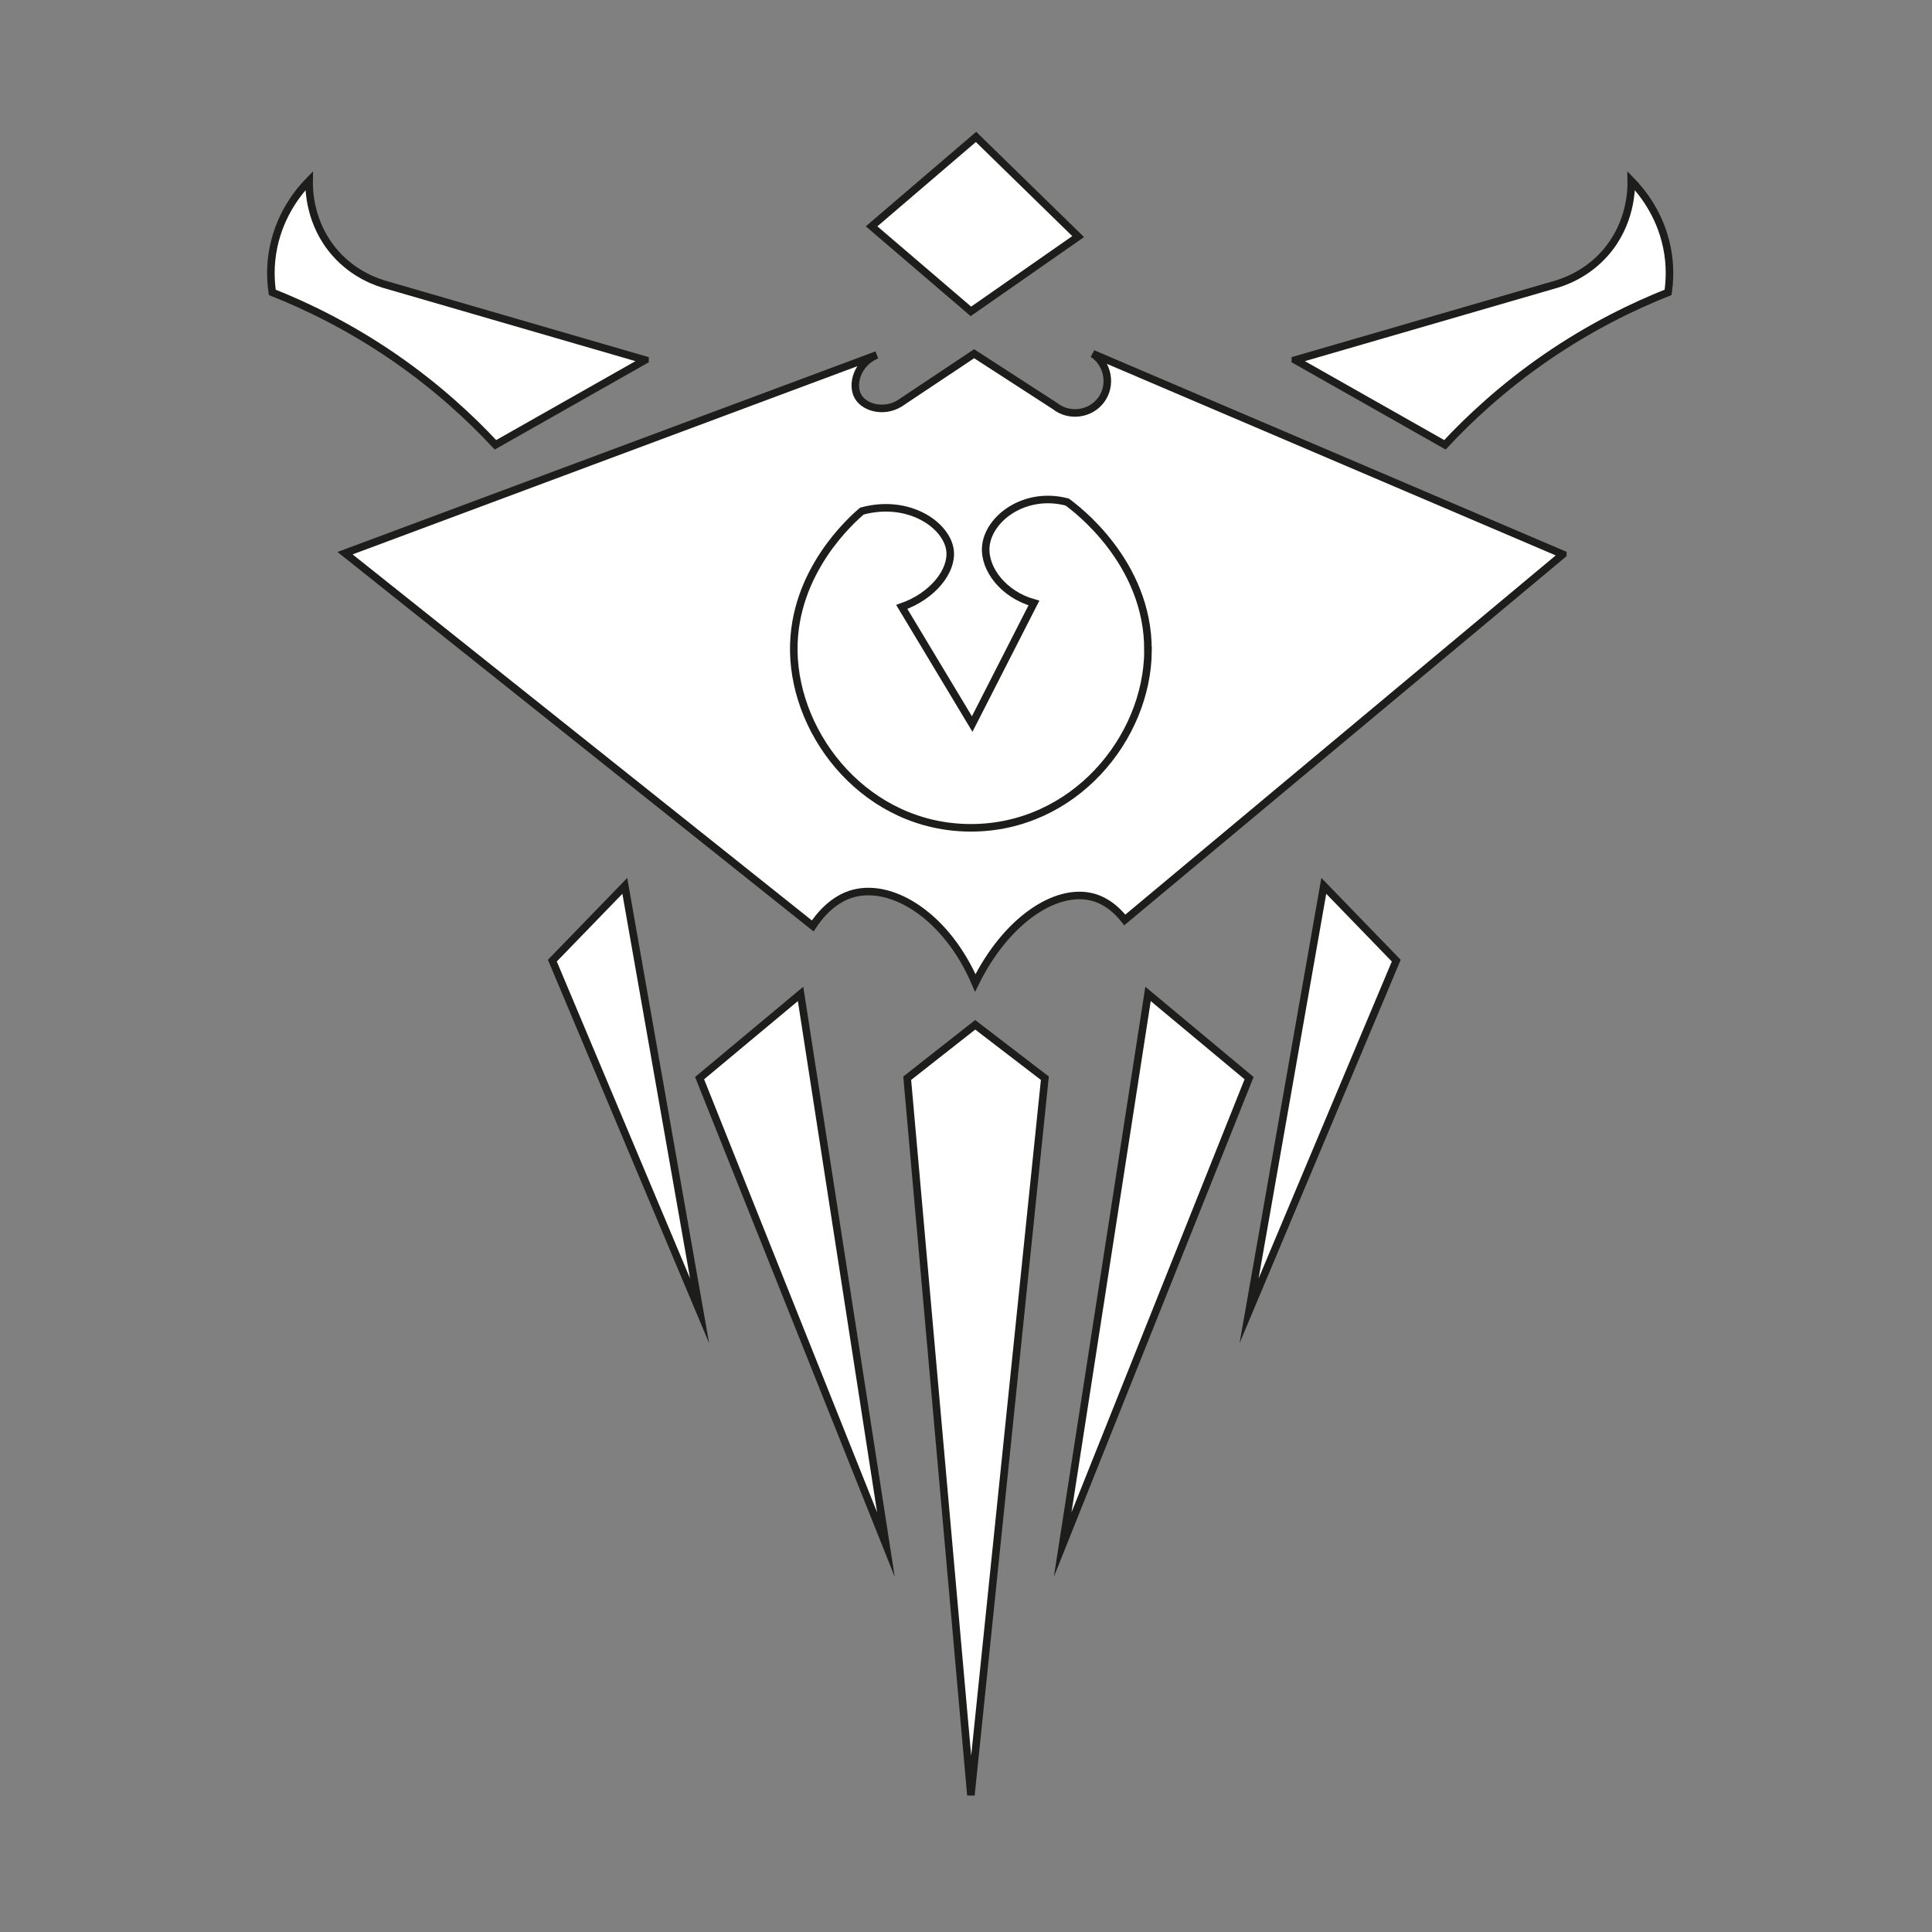 <?xml version="1.0" encoding="UTF-8"?>
<svg id="Capa_1" data-name="Capa 1" xmlns="http://www.w3.org/2000/svg" viewBox="0 0 256 256">
  <rect x="0" y="0" width="256" height="256" fill="#808080" stroke="none"/>
  <defs>
    <style>
      .cls-1 {
        fill: #fff;
        stroke: #1d1d1b;
        stroke-miterlimit: 10;
      }
    </style>
  </defs>
  <g id="Brujo">
    <path class="cls-1" d="M207.08,73.46c-19.35,16.15-38.69,32.29-58.04,48.44-1.63-2.07-3.25-2.76-4.24-3.02-4.89-1.3-11.49,3.08-15.57,11.36-3.75-8.74-10.86-13.24-16.12-11.86-.96,.25-3.29,1.08-5.42,4.31-20.66-16.46-41.31-32.92-61.97-49.39,23.49-8.76,46.97-17.51,70.46-26.27-2.6,1.06-3.42,3.95-2.46,5.55,.93,1.56,3.75,2.23,5.92,.58,3.15-2.1,6.29-4.19,9.44-6.29,3.56,2.31,7.13,4.61,10.69,6.92,1.9,1.51,4.71,1.13,6.13-.79,1.44-1.94,.95-4.77-1.1-6.13,20.76,8.86,41.52,17.72,62.28,26.58Z"/>
    <g>
      <path class="cls-1" d="M129.22,135.79l-9.01,7.08,8.44,95c3.27-31.67,6.54-63.33,9.8-95-3.08-2.36-6.15-4.72-9.23-7.08Z"/>
      <polygon class="cls-1" points="152.12 131.7 165.51 142.86 140.81 204.67 152.12 131.7"/>
      <polygon class="cls-1" points="175.41 117.38 165.51 173.69 185.01 127.29 175.41 117.38"/>
      <polygon class="cls-1" points="106.08 131.7 92.7 142.86 117.39 204.67 106.08 131.7"/>
      <polygon class="cls-1" points="82.79 117.38 92.7 173.69 73.19 127.29 82.79 117.38"/>
    </g>
    <path class="cls-1" d="M129.33,18.14l-13.84,11.85,13.16,11.27c4.74-3.3,9.47-6.61,14.21-9.91-4.51-4.4-9.02-8.81-13.53-13.21Z"/>
    <path class="cls-1" d="M171.64,47.71l19.82,11.23c3.24-3.48,7.65-7.6,13.37-11.55,5.98-4.12,11.64-6.84,16.2-8.65,.21-1.47,.34-3.56-.16-5.98-.93-4.54-3.46-7.52-4.72-8.81,.02,1.12-.02,5.68-3.46,9.59-2.56,2.91-5.65,3.91-6.92,4.25-11.38,3.3-22.75,6.61-34.13,9.91Z"/>
    <path class="cls-1" d="M85.47,47.71l-19.82,11.23c-3.24-3.48-7.65-7.6-13.37-11.55-5.98-4.12-11.64-6.84-16.2-8.65-.21-1.47-.34-3.56,.16-5.98,.93-4.54,3.46-7.52,4.72-8.81-.02,1.12,.02,5.68,3.46,9.59,2.56,2.91,5.65,3.91,6.92,4.25,11.38,3.3,22.75,6.61,34.13,9.91Z"/>
    <path class="cls-1" d="M152.12,86.22c-.09,11.67-9.88,23.47-23.47,23.47-13.69,0-23.33-11.98-23.47-23.47-.12-10.49,7.72-17.39,9.03-18.5,6.23-1.69,11.31,1.89,11.68,5.26,.3,2.68-2.28,6-6.4,7.44,3.11,5.17,6.22,10.35,9.33,15.52,2.73-5.35,5.45-10.69,8.18-16.04-4.05-1.13-6.61-4.52-6.38-7.44,.29-3.71,5.12-7.42,10.78-5.94,1.06,.76,10.8,7.98,10.71,19.7Z"/>
  </g>
</svg>